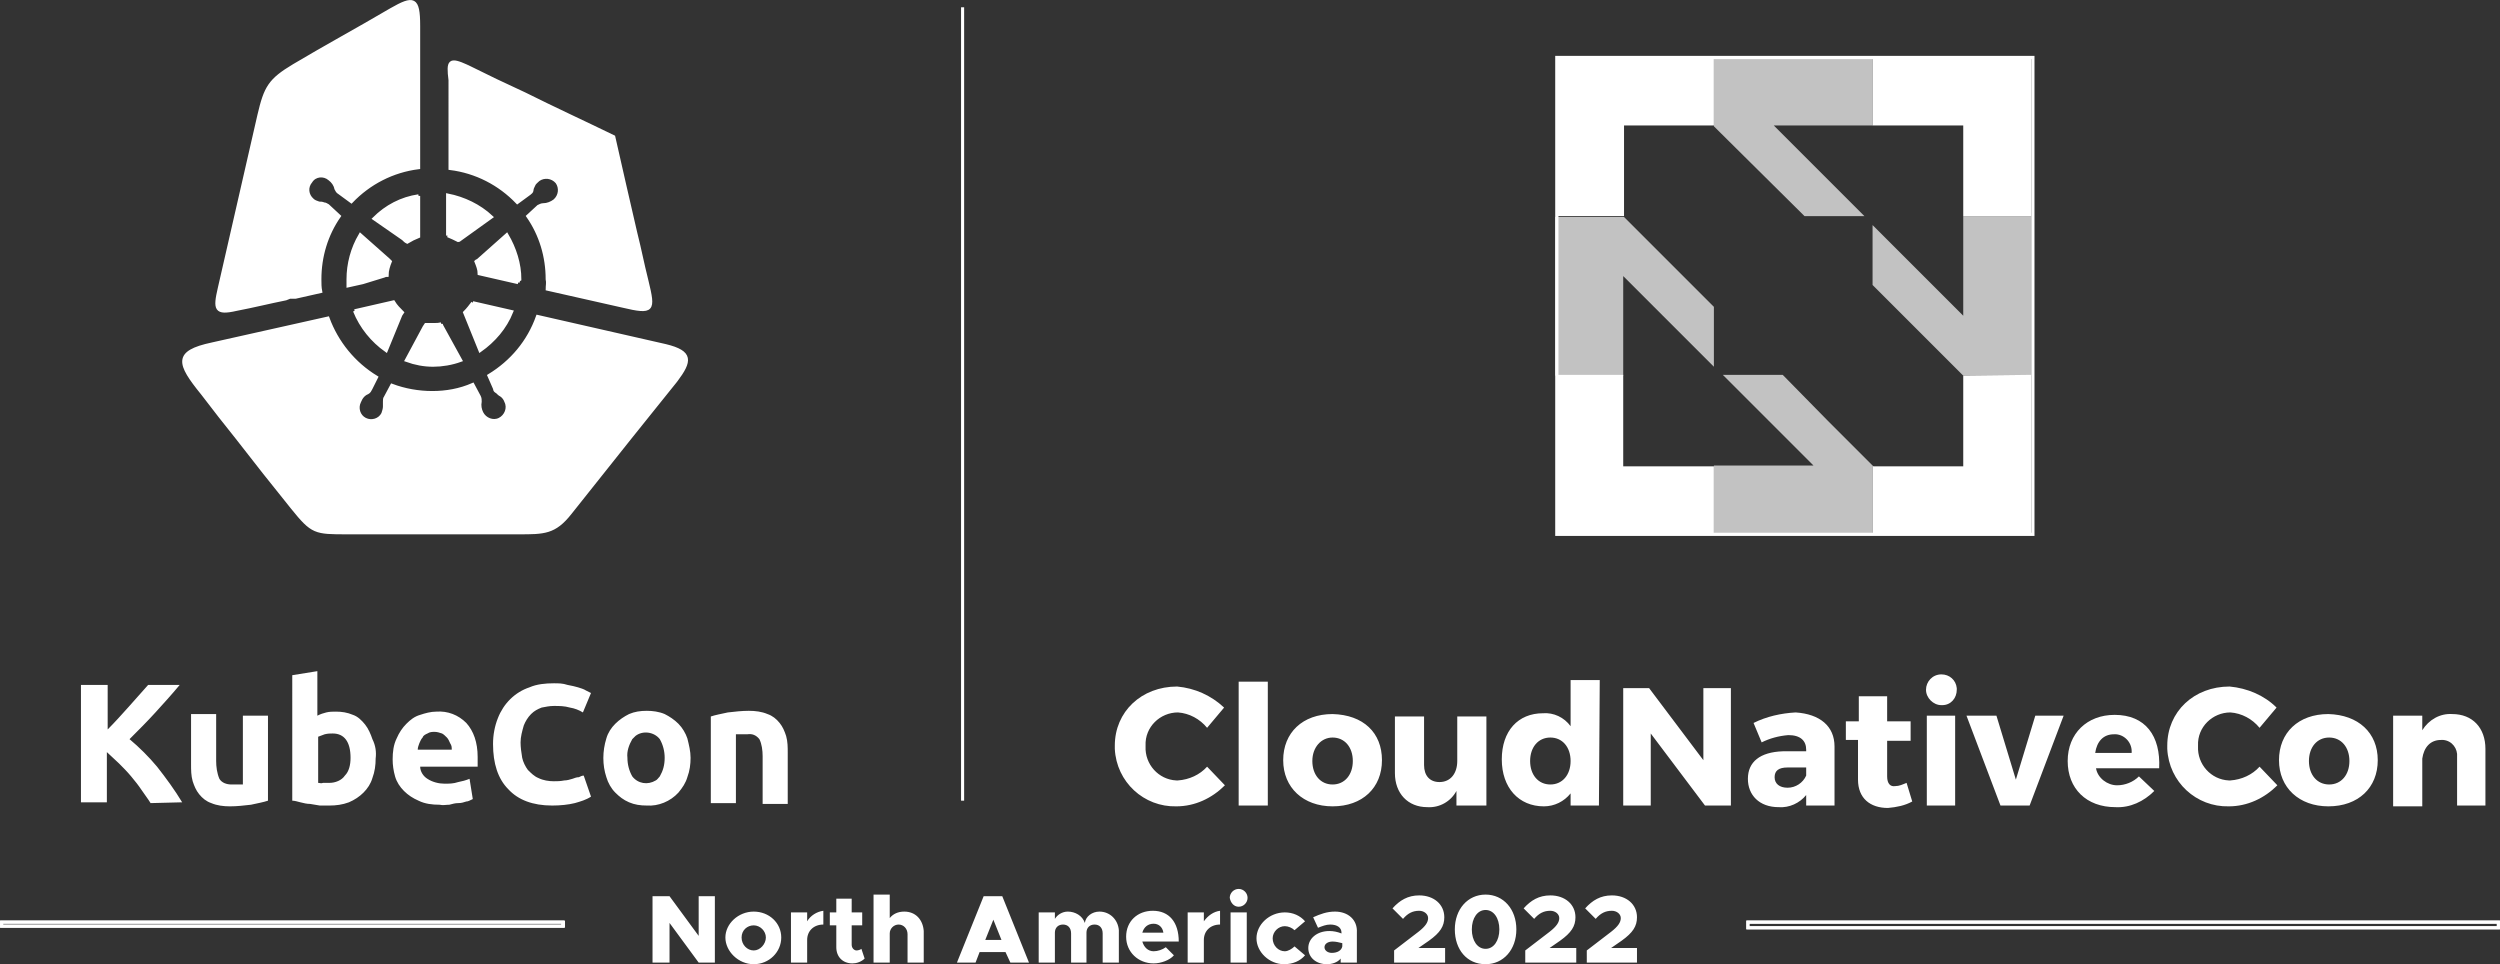 <?xml version="1.0" encoding="utf-8"?>
<!-- Generator: Adobe Illustrator 27.2.0, SVG Export Plug-In . SVG Version: 6.00 Build 0)  -->
<svg version="1.1" id="Layer_1" xmlns="http://www.w3.org/2000/svg" xmlns:xlink="http://www.w3.org/1999/xlink" x="0px" y="0px"
	 viewBox="0 0 308.8 119.1" style="enable-background:new 0 0 308.8 119.1;" xml:space="preserve">
<rect x="0" y="0" width="308.8" height="119.1" fill="#333333" stroke="none"/>
<style type="text/css">
	.st0{fill:#FFFFFF;}
	.st1{fill-rule:evenodd;clip-rule:evenodd;fill:#FFFFFF;}
	.st2{fill:none;stroke:#FFFFFF;stroke-width:0.4;stroke-miterlimit:10;}
	.st3{opacity:0.7;fill:#FFFFFF;enable-background:new    ;}
	.st4{fill:none;stroke:#FFFFFF;stroke-width:0.38;stroke-miterlimit:10;}
</style>
<path class="st0" d="M80.6,118.9h2.1v-4.9l3.6,4.9h2v-8.2h-2v4.9l-3.6-4.9h-2.1V118.9z M93.1,119.1c1.9,0,3.4-1.5,3.4-3.3
	s-1.5-3.2-3.4-3.2c-1.9,0-3.5,1.5-3.5,3.2S91.2,119.1,93.1,119.1z M93.1,117.4c-0.8,0-1.5-0.7-1.5-1.6s0.7-1.5,1.5-1.5
	c0.8,0,1.5,0.7,1.5,1.5S93.9,117.4,93.1,117.4z M99.7,113.8v-1.1h-2v6.2h2v-2.8c0-1.1,0.8-1.9,2-1.9v-1.7
	C100.9,112.6,100.1,113.1,99.7,113.8z M106.4,117.2c-0.1,0.1-0.4,0.2-0.6,0.2c-0.3,0-0.6-0.3-0.6-0.7v-2.4h1.3v-1.6h-1.3V111h-1.9
	v1.7h-0.8v1.6h0.8v2.7c0,1.2,0.8,2,2,2c0.5,0,1.1-0.2,1.5-0.6L106.4,117.2z M111.7,112.6c-0.8,0-1.4,0.3-1.8,0.8v-2.9h-2v8.4h2v-3.6
	c0-0.6,0.5-1.1,1.1-1.1s1.1,0.5,1.1,1.2v3.5h2V115C114,113.6,113.1,112.6,111.7,112.6z M124.8,118.9h2.3l-3.3-8.2h-2.3l-3.3,8.2h2.3
	l0.5-1.3h3.2L124.8,118.9z M121.7,116.1l1-2.5l1,2.5H121.7z M135.8,112.6c-0.9,0-1.7,0.6-1.8,1.4c-0.3-0.9-1.2-1.4-2.1-1.4
	c-0.7,0-1.3,0.4-1.6,0.9v-0.8h-2v6.2h2v-3.7c0-0.6,0.4-1,1-1c0.6,0,1,0.4,1,1.1v3.6h1.9v-3.7c0-0.6,0.4-1,1-1c0.6,0,1,0.4,1,1.1v3.6
	h2v-4C138.1,113.6,137.1,112.6,135.8,112.6z M142.5,117.5c-0.7,0-1.2-0.5-1.4-1.2h4.5c0-2.4-1.2-3.8-3.2-3.8c-1.9,0-3.3,1.3-3.3,3.2
	c0,1.9,1.5,3.3,3.4,3.3c0.9,0,2-0.4,2.5-1L144,117C143.6,117.3,143,117.5,142.5,117.5z M142.5,114.1c0.6,0,1.1,0.4,1.2,1.1h-2.6
	C141.3,114.5,141.8,114.1,142.5,114.1z M148.7,113.8v-1.1h-2v6.2h2v-2.8c0-1.1,0.8-1.9,2-1.9v-1.7
	C149.9,112.6,149.2,113.1,148.7,113.8z M153,112c0.6,0,1.1-0.5,1.1-1.1c0-0.6-0.5-1.1-1.1-1.1c-0.6,0-1.1,0.5-1.1,1.1
	C152,111.5,152.4,112,153,112z M152,118.9h2v-6.2h-2V118.9z M158.6,119.1c1.1,0,2-0.4,2.6-1.1l-1.3-1.1c-0.3,0.3-0.8,0.6-1.2,0.6
	c-0.8,0-1.5-0.7-1.5-1.6c0-0.8,0.7-1.5,1.5-1.5c0.4,0,0.9,0.2,1.2,0.5l1.3-1.1c-0.6-0.7-1.5-1.1-2.5-1.1c-1.9,0-3.5,1.5-3.5,3.2
	S156.8,119.1,158.6,119.1z M164.9,112.6c-1,0-1.8,0.3-2.7,0.7l0.6,1.3c0.5-0.2,1-0.4,1.5-0.4c0.9,0,1.4,0.4,1.4,1v0.1
	c-0.5-0.2-1-0.3-1.5-0.3c-1.5,0-2.6,0.9-2.6,2.1c0,1.2,1,2,2.3,2c0.6,0,1.3-0.2,1.7-0.7v0.5h2v-3.7
	C167.7,113.6,166.5,112.6,164.9,112.6z M164.5,117.7c-0.5,0-0.9-0.3-0.9-0.7s0.4-0.7,1-0.7c0.4,0,0.8,0.1,1.2,0.2v0.4
	C165.7,117.4,165.2,117.7,164.5,117.7z M172.1,118.9h6.4v-1.8h-3.3l1.3-0.9c1.4-1,1.9-1.8,1.9-2.9c0-1.6-1.3-2.7-3.1-2.7
	c-1.4,0-2.4,0.6-3.3,1.6l1.3,1.3c0.6-0.7,1.2-1,2-1c0.6,0,1.1,0.4,1.1,0.9c0,0.5-0.3,1-1.2,1.7l-3,2.3V118.9z M183.5,119.1
	c2.2,0,3.8-1.8,3.8-4.3c0-2.5-1.6-4.3-3.8-4.3c-2.2,0-3.8,1.8-3.8,4.3C179.7,117.3,181.2,119.1,183.5,119.1z M183.5,117.2
	c-1,0-1.7-1-1.7-2.4c0-1.4,0.7-2.4,1.7-2.4c1,0,1.7,1,1.7,2.4C185.2,116.2,184.5,117.2,183.5,117.2z M188.3,118.9h6.4v-1.8h-3.3
	l1.3-0.9c1.4-1,1.9-1.8,1.9-2.9c0-1.6-1.3-2.7-3.1-2.7c-1.4,0-2.4,0.6-3.3,1.6l1.3,1.3c0.6-0.7,1.2-1,2-1c0.6,0,1.1,0.4,1.1,0.9
	c0,0.5-0.3,1-1.2,1.7l-3,2.3V118.9z M195.8,118.9h6.4v-1.8H199l1.3-0.9c1.4-1,1.9-1.8,1.9-2.9c0-1.6-1.3-2.7-3.1-2.7
	c-1.4,0-2.4,0.6-3.3,1.6l1.3,1.3c0.6-0.7,1.2-1,2-1c0.6,0,1.1,0.4,1.1,0.9c0,0.5-0.3,1-1.2,1.7l-3,2.3V118.9z"/>
<path class="st0" d="M87.8,88.5c0.6-0.2,1.2-0.3,2.1-0.5c0.9-0.1,1.7-0.2,2.6-0.2c0.8,0,1.6,0.1,2.3,0.4c0.6,0.2,1.1,0.6,1.5,1.1
	c0.4,0.5,0.6,1,0.8,1.6c0.2,0.7,0.2,1.4,0.2,2.1v6.3h-3.1v-5.9c0-0.7-0.1-1.5-0.4-2.1c-0.4-0.5-0.9-0.7-1.5-0.6c-0.2,0-0.5,0-0.7,0
	c-0.2,0-0.5,0-0.7,0v8.5h-3.1V88.5L87.8,88.5z M82.1,93.6c0-0.8-0.2-1.6-0.6-2.3c-0.7-0.9-2.1-1.1-3-0.4c-0.1,0.1-0.2,0.2-0.4,0.4
	c-0.4,0.7-0.7,1.5-0.6,2.3c0,0.8,0.2,1.6,0.6,2.3c0.7,0.9,1.9,1.1,2.9,0.5c0.2-0.1,0.3-0.3,0.5-0.5C81.9,95.2,82.1,94.5,82.1,93.6z
	 M85.3,93.6c0,0.8-0.1,1.6-0.4,2.4c-0.2,0.7-0.6,1.3-1.1,1.9c-1,1.1-2.5,1.7-3.9,1.6c-0.8,0-1.5-0.1-2.2-0.4
	c-0.7-0.3-1.2-0.7-1.7-1.2c-0.5-0.5-0.9-1.2-1.1-1.9c-0.5-1.5-0.5-3.2,0-4.8c0.2-0.7,0.6-1.3,1.1-1.8c0.5-0.5,1.1-0.9,1.7-1.2
	c0.7-0.3,1.4-0.4,2.2-0.4c0.7,0,1.5,0.1,2.2,0.4c0.6,0.3,1.2,0.7,1.7,1.2c0.5,0.5,0.9,1.2,1.1,1.8C85.1,92,85.3,92.8,85.3,93.6
	 M68.2,99.5c-2.4,0-4.2-0.7-5.4-2c-1.3-1.3-1.9-3.2-1.9-5.6c0-1.1,0.2-2.2,0.6-3.2c0.7-1.8,2.1-3.2,3.9-3.8c0.9-0.4,2-0.5,3-0.5
	c0.6,0,1.1,0,1.7,0.2c0.5,0.1,1,0.2,1.3,0.3c0.3,0.1,0.7,0.2,1,0.4c0.2,0.1,0.4,0.2,0.6,0.3L72,88c-0.5-0.3-1-0.5-1.6-0.6
	c-0.7-0.2-1.3-0.2-2-0.2c-0.5,0-1,0.1-1.5,0.2c-0.5,0.2-0.9,0.4-1.3,0.8c-0.4,0.4-0.7,0.9-0.9,1.4c-0.2,0.7-0.4,1.4-0.4,2.1
	c0,0.6,0.1,1.3,0.2,1.9c0.1,0.5,0.4,1.1,0.7,1.5c0.4,0.4,0.8,0.8,1.3,1c0.6,0.3,1.3,0.4,1.9,0.4c0.4,0,0.8,0,1.3-0.1
	c0.3,0,0.7-0.1,1-0.2c0.3-0.1,0.5-0.2,0.8-0.2c0.2-0.1,0.4-0.2,0.6-0.2l0.9,2.6c-0.6,0.4-1.3,0.6-2,0.8
	C70.2,99.4,69.2,99.5,68.2,99.5 M55.8,92.6c0-0.3,0-0.5-0.2-0.8c-0.1-0.2-0.2-0.5-0.4-0.7c-0.2-0.2-0.4-0.4-0.6-0.5
	c-0.3-0.1-0.6-0.2-0.9-0.2c-0.3,0-0.6,0-0.9,0.2c-0.2,0.1-0.5,0.2-0.6,0.5c-0.2,0.2-0.3,0.5-0.4,0.7c-0.1,0.3-0.2,0.5-0.2,0.8
	L55.8,92.6L55.8,92.6L55.8,92.6z M48.5,93.8c0-0.9,0.1-1.8,0.5-2.6c0.3-0.7,0.7-1.3,1.2-1.8c0.5-0.5,1-0.9,1.7-1.1
	c0.6-0.2,1.3-0.4,2-0.4c1.4-0.1,2.7,0.4,3.7,1.4c0.9,1,1.4,2.4,1.4,4.2v0.6c0,0.2,0,0.4,0,0.6h-7.1c0,0.6,0.4,1.2,0.9,1.5
	c0.6,0.4,1.4,0.6,2.1,0.6c0.6,0,1.1,0,1.7-0.2c0.5-0.1,0.9-0.2,1.4-0.4l0.4,2.5C58,98.9,57.8,99,57.6,99c-0.3,0.1-0.6,0.2-1,0.2
	c-0.4,0-0.7,0.1-1.1,0.2c-0.4,0-0.8,0.1-1.2,0c-0.9,0-1.8-0.1-2.6-0.5c-0.7-0.3-1.3-0.7-1.8-1.2c-0.5-0.5-0.9-1.1-1.1-1.8
	C48.6,95.2,48.5,94.5,48.5,93.8 M46.4,93.7c0,0.8-0.1,1.6-0.4,2.4c-0.2,0.7-0.6,1.3-1.1,1.8c-0.5,0.5-1.1,0.9-1.8,1.2
	c-0.8,0.3-1.6,0.4-2.4,0.4c-0.4,0-0.8,0-1.2,0l-1.2-0.2c-0.4,0-0.8-0.1-1.2-0.2c-0.4-0.1-0.7-0.2-1-0.2V83.4l3.1-0.5v5.5
	c0.4-0.2,0.7-0.3,1.1-0.4c0.4-0.1,0.8-0.1,1.2-0.1c0.7,0,1.4,0.1,2.1,0.4c0.6,0.2,1.1,0.7,1.5,1.2c0.4,0.5,0.7,1.2,0.9,1.8
	C46.4,92.1,46.5,92.9,46.4,93.7 M43.3,93.6c0-2-0.8-3-2.2-3c-0.3,0-0.6,0-1,0.1c-0.3,0.1-0.5,0.2-0.8,0.3v5.7c0.2,0,0.4,0.1,0.6,0
	c0.2,0,0.5,0,0.8,0c0.7,0,1.5-0.3,1.9-0.9C43.1,95.3,43.3,94.5,43.3,93.6 M33.1,98.9c-0.6,0.2-1.2,0.3-2.1,0.5
	c-0.9,0.1-1.7,0.2-2.6,0.2c-0.8,0-1.6-0.1-2.3-0.4c-0.6-0.2-1.1-0.6-1.5-1.1c-0.4-0.5-0.6-1-0.8-1.6c-0.2-0.7-0.2-1.4-0.2-2.1v-6.2
	h3.1V94c0,0.7,0.1,1.5,0.4,2.2c0.3,0.5,0.9,0.7,1.5,0.7c0.2,0,0.5,0,0.7,0c0.2,0,0.5,0,0.7,0v-8.5h3.1L33.1,98.9L33.1,98.9z
	 M18.6,99.2c-0.3-0.5-0.7-1-1.1-1.6c-0.4-0.6-0.8-1.1-1.3-1.7c-0.5-0.6-1-1.1-1.5-1.6c-0.5-0.5-1-0.9-1.5-1.4v6.2H10V84.6h3.3v5.5
	c0.9-0.9,1.7-1.8,2.6-2.8c0.9-1,1.7-1.9,2.4-2.7h3.9c-1,1.2-2,2.3-3,3.4c-1,1.1-2.1,2.2-3.2,3.3c1.2,1,2.4,2.2,3.4,3.4
	c1.1,1.4,2.2,2.9,3.1,4.4L18.6,99.2L18.6,99.2L18.6,99.2z"/>
<path class="st1" d="M44.8,34.9L43,35.3c0-0.2,0-0.5,0-0.8c0-1.9,0.5-3.8,1.5-5.5l3.5,3.1c0,0,0.1,0.1,0.2,0.2
	c-0.2,0.5-0.4,1.1-0.4,1.7c-0.1,0-0.2,0-0.4,0.1L44.8,34.9L44.8,34.9z M51.7,24.2v5c-0.5,0.2-0.9,0.4-1.4,0.7
	c-0.2-0.1-0.3-0.2-0.5-0.4l-3.6-2.5C47.7,25.5,49.6,24.5,51.7,24.2z M27.1,35.6c1.7-7.5,3.2-13.9,4.9-21.4c0.8-3.4,1.3-4.3,4.3-6.1
	c4.2-2.5,7.4-4.2,12-6.9c2.8-1.6,3.4-1.5,3.4,2v17.5c-3.2,0.4-6.1,1.9-8.3,4.2l-1.5-1.1c-0.2-0.1-0.3-0.3-0.4-0.5
	c-0.1-0.5-0.4-0.9-0.8-1.2c-0.7-0.6-1.8-0.5-2.3,0.3c-0.6,0.7-0.5,1.7,0.2,2.3c0.2,0.2,0.5,0.3,0.8,0.4c0.2,0,0.4,0,0.6,0.1
	c0.2,0,0.3,0.1,0.5,0.2l1.4,1.3c-1.6,2.3-2.4,5-2.4,7.8c0,0.5,0,1,0.1,1.5l-3.1,0.7c-0.2,0-0.4,0-0.7,0l-0.5,0.2
	c-2,0.4-4,0.9-6.1,1.3C26.6,38.8,26.5,38.2,27.1,35.6 M55.3,29.1v-5c2,0.4,3.9,1.3,5.4,2.7l-3.9,2.8c0,0-0.1,0.1-0.2,0.1
	C56.2,29.5,55.8,29.3,55.3,29.1z M64,34.9l-4.8-1.1c0-0.5-0.2-1-0.4-1.5c0,0,0.1-0.1,0.2-0.1l3.6-3.2c1,1.7,1.6,3.6,1.6,5.5
	C64,34.6,64,34.8,64,34.9 M57.7,8.2c2.6,1.3,4.5,2.2,7.1,3.4c3.6,1.8,7.3,3.5,11,5.3c0.9,4,1.8,7.9,2.7,11.8c0.6,2.4,0.8,3.6,1.4,6
	c0.9,3.7,0.8,4-3,3.1l-9.3-2.1c0-0.4,0.1-0.8,0-1.2c0-2.8-0.8-5.5-2.4-7.8l1.3-1.2c0.2-0.1,0.4-0.2,0.6-0.2c0.5,0,1-0.2,1.4-0.5
	c0.7-0.6,0.8-1.6,0.3-2.3c-0.6-0.7-1.6-0.8-2.3-0.3c-0.2,0.2-0.5,0.4-0.6,0.7c-0.1,0.2-0.2,0.4-0.2,0.6c0,0.2-0.2,0.3-0.3,0.4
	l-1.5,1.1c-2.2-2.3-5.1-3.8-8.3-4.2V9.9C55.3,7.5,55.5,7.2,57.7,8.2 M54.5,40c-0.3,0.1-0.6,0.1-1,0.1c-0.3,0-0.6,0-0.9,0l-0.2,0.3
	l-2.2,4.1c1.1,0.4,2.2,0.6,3.3,0.6c1.1,0,2.3-0.2,3.4-0.6l-2.2-4C54.6,40.3,54.5,40.2,54.5,40z M58.4,37.4l4.8,1.1
	c-0.8,2-2.2,3.6-3.9,4.8l-1.9-4.7C57.8,38.2,58.1,37.8,58.4,37.4 M43.8,38.4l4.8-1.1c0.3,0.5,0.7,0.9,1.1,1.3l-0.2,0.3l-1.8,4.4
	C46,42.1,44.6,40.4,43.8,38.4 M83.5,47c-2.3,2.9-3.4,4.2-5.7,7.1c-2.6,3.3-4.8,6-7.4,9.3c-1.9,2.4-3.2,2.4-6.3,2.4H42.9
	c-4,0-4.3,0-6.8-3.1c-2.5-3.1-4.4-5.5-6.8-8.6c-1.9-2.4-2.4-3-4.3-5.5c-3-3.7-3.5-5.1,1.2-6.1l14.3-3.2c1.1,3,3.2,5.6,6,7.3L45.8,48
	c-0.1,0.2-0.2,0.4-0.4,0.5c-0.5,0.2-0.8,0.6-1,1.1c-0.4,0.8-0.1,1.8,0.7,2.2c0.8,0.4,1.8,0.1,2.2-0.7c0,0,0,0,0,0
	c0.1-0.3,0.2-0.6,0.2-0.9c0-0.2,0-0.4,0-0.6c0-0.2,0-0.4,0.1-0.5l0.8-1.5c1.6,0.6,3.3,0.9,5,0.9c1.7,0,3.4-0.3,5-1l0.8,1.5
	c0.1,0.2,0.1,0.4,0.1,0.6c-0.1,0.5,0,1,0.2,1.4c0.4,0.8,1.4,1.2,2.2,0.8c0.8-0.4,1.2-1.4,0.8-2.2c0,0,0,0,0,0
	c-0.1-0.3-0.3-0.6-0.6-0.8c-0.2-0.1-0.3-0.2-0.5-0.4c-0.2-0.1-0.3-0.2-0.3-0.4l-0.7-1.6c2.8-1.7,4.9-4.2,6-7.3l15.8,3.6
	C85.5,43.5,85.3,44.6,83.5,47"/>
<path class="st2" d="M51.7,24.2v5c-0.5,0.2-0.9,0.4-1.4,0.7c-0.2-0.1-0.3-0.2-0.5-0.4l-3.6-2.5C47.7,25.5,49.6,24.5,51.7,24.2
	 M27.1,35.6c1.7-7.5,3.2-13.9,4.9-21.4c0.8-3.4,1.3-4.3,4.3-6.1c4.2-2.5,7.4-4.2,12-6.9c2.8-1.6,3.4-1.5,3.4,2v17.5
	c-3.2,0.4-6.1,1.9-8.3,4.2l-1.5-1.1c-0.2-0.1-0.3-0.3-0.4-0.5c-0.1-0.5-0.4-0.9-0.8-1.2c-0.7-0.6-1.8-0.5-2.3,0.3
	c-0.6,0.7-0.5,1.7,0.2,2.3c0.2,0.2,0.5,0.3,0.8,0.4c0.2,0,0.4,0,0.6,0.1c0.2,0,0.3,0.1,0.5,0.2l1.4,1.3c-1.6,2.3-2.4,5-2.4,7.8
	c0,0.5,0,1,0.1,1.5l-3.1,0.7c-0.2,0-0.4,0-0.7,0l-0.5,0.2c-2,0.4-4,0.9-6.1,1.3C26.6,38.8,26.5,38.2,27.1,35.6 M55.3,29.1v-5
	c2,0.4,3.9,1.3,5.4,2.7l-3.9,2.8c0,0-0.1,0.1-0.2,0.1C56.2,29.5,55.8,29.3,55.3,29.1 M64,34.9l-4.8-1.1c0-0.5-0.2-1-0.4-1.5
	c0,0,0.1-0.1,0.2-0.1l3.6-3.2c1,1.7,1.6,3.6,1.6,5.5C64,34.6,64,34.8,64,34.9 M57.7,8.2c2.6,1.3,4.5,2.2,7.1,3.4
	c3.6,1.8,7.3,3.5,11,5.3c0.9,4,1.8,7.9,2.7,11.8c0.6,2.4,0.8,3.6,1.4,6c0.9,3.7,0.8,4-3,3.1l-9.3-2.1c0-0.4,0.1-0.8,0-1.2
	c0-2.8-0.8-5.5-2.4-7.8l1.3-1.2c0.2-0.1,0.4-0.2,0.6-0.2c0.5,0,1-0.2,1.4-0.5c0.7-0.6,0.8-1.6,0.3-2.3c-0.6-0.7-1.6-0.8-2.3-0.3
	c-0.2,0.2-0.5,0.4-0.6,0.7c-0.1,0.2-0.2,0.4-0.2,0.6c0,0.2-0.2,0.3-0.3,0.4l-1.5,1.1c-2.2-2.3-5.1-3.8-8.3-4.2V9.9
	C55.3,7.5,55.5,7.2,57.7,8.2 M54.5,40c-0.3,0.1-0.6,0.1-1,0.1c-0.3,0-0.6,0-0.9,0l-0.2,0.3l-2.2,4.1c1.1,0.4,2.2,0.6,3.3,0.6
	c1.1,0,2.3-0.2,3.4-0.6l-2.2-4C54.6,40.3,54.5,40.2,54.5,40 M58.4,37.4l4.8,1.1c-0.8,2-2.2,3.6-3.9,4.8l-1.9-4.7
	C57.8,38.2,58.1,37.8,58.4,37.4 M43.8,38.4l4.8-1.1c0.3,0.5,0.7,0.9,1.1,1.3l-0.2,0.3l-1.8,4.4C46,42.1,44.6,40.4,43.8,38.4
	 M83.5,47c-2.3,2.9-3.4,4.2-5.7,7.1c-2.6,3.3-4.8,6-7.4,9.3c-1.9,2.4-3.2,2.4-6.3,2.4H42.9c-4,0-4.3,0-6.8-3.1
	c-2.5-3.1-4.4-5.5-6.8-8.6c-1.9-2.4-2.4-3-4.3-5.5c-3-3.7-3.5-5.1,1.2-6.1l14.3-3.2c1.1,3,3.2,5.6,6,7.3L45.8,48
	c-0.1,0.2-0.2,0.4-0.4,0.5c-0.5,0.2-0.8,0.6-1,1.1c-0.4,0.8-0.1,1.8,0.7,2.2c0.8,0.4,1.8,0.1,2.2-0.7c0,0,0,0,0,0
	c0.1-0.3,0.2-0.6,0.2-0.9c0-0.2,0-0.4,0-0.6c0-0.2,0-0.4,0.1-0.5l0.8-1.5c1.6,0.6,3.3,0.9,5,0.9c1.7,0,3.4-0.3,5-1l0.8,1.5
	c0.1,0.2,0.1,0.4,0.1,0.6c-0.1,0.5,0,1,0.2,1.4c0.4,0.8,1.4,1.2,2.2,0.8c0.8-0.4,1.2-1.4,0.8-2.2c0,0,0,0,0,0
	c-0.1-0.3-0.3-0.6-0.6-0.8c-0.2-0.1-0.3-0.2-0.5-0.4c-0.2-0.1-0.3-0.2-0.3-0.4l-0.7-1.6c2.8-1.7,4.9-4.2,6-7.3l15.8,3.6
	C85.5,43.5,85.3,44.6,83.5,47 M44.8,34.9L43,35.3c0-0.2,0-0.5,0-0.8c0-1.9,0.5-3.8,1.5-5.5l3.5,3.1c0,0,0.1,0.1,0.2,0.2
	c-0.2,0.5-0.4,1.1-0.4,1.7c-0.1,0-0.2,0-0.4,0.1L44.8,34.9L44.8,34.9z"/>
<path class="st0" d="M200.6,46.3h-8.4V66h19.5v-8.4h-11.2V46.3L200.6,46.3z M242.5,46.4v11.2h-11.1l-0.1-0.1V66h19.6V46.3
	L242.5,46.4L242.5,46.4L242.5,46.4z M192.2,26.7h8.4l0,0V15.5h11.1l0,0.1V7.1h-19.5V26.7z M231.3,7.1v8.4h11.2v11.2h8.4V7.1H231.3
	L231.3,7.1z"/>
<path class="st3" d="M230.3,26.7l-11.2-11.2h12.2V7.1h-19.6v8.5l11.2,11.1H230.3z M220.2,46.3h-7.4l9.3,9.3l1.9,1.9h-12.3V66h19.6
	v-8.5l-5.6-5.6L220.2,46.3L220.2,46.3z M242.5,26.7V39l-1.9-1.9l-9.3-9.3v7.4l5.6,5.6l5.6,5.6h8.4V26.7L242.5,26.7L242.5,26.7z
	 M211.7,37.9l-11.1-11.1h-8.5v19.6h8.4V34.1l11.2,11.2V37.9L211.7,37.9z"/>
<path class="st0" d="M151.2,87.4l-2.1,2.5c-0.9-1.1-2.2-1.8-3.6-1.9c-2.2,0-4.1,1.8-4,4.1c0,0,0,0.1,0,0.1c-0.1,2.2,1.6,4.1,3.8,4.2
	c0.1,0,0.1,0,0.2,0c1.4-0.1,2.7-0.7,3.6-1.7l2.2,2.3c-1.6,1.6-3.7,2.6-6,2.6c-4,0.1-7.4-3-7.6-7.1c0-0.1,0-0.2,0-0.4
	c0-4.2,3.3-7.3,7.7-7.3C147.6,85,149.6,85.9,151.2,87.4z M153,99.5V84.2h3.6v15.3H153z M170.7,93.9c0,3.4-2.4,5.7-6.1,5.7
	c-3.6,0-6.1-2.3-6.1-5.7s2.4-5.7,6.1-5.7C168.4,88.3,170.7,90.5,170.7,93.9z M162.1,94c0,1.7,1,2.9,2.5,2.9c1.5,0,2.5-1.2,2.5-2.9
	c0-1.7-1-2.9-2.5-2.9C163.2,91.1,162.1,92.3,162.1,94z M183.5,99.5h-3.6v-1.8c-0.7,1.3-2.1,2.1-3.6,2c-2.4,0-4-1.7-4-4.2v-7h3.6v6
	c0,1.3,0.7,2.1,1.9,2.1c1.4,0,2.2-1.1,2.2-2.6v-5.5h3.6V99.5L183.5,99.5z M197.5,99.5H194V98c-0.8,1-2,1.6-3.3,1.6
	c-3.1,0-5.2-2.3-5.2-5.8s2-5.7,5.1-5.7c1.3-0.1,2.6,0.5,3.4,1.6v-5.7h3.6L197.5,99.5L197.5,99.5z M194,94c0-1.7-1-2.9-2.5-2.9
	c-1.5,0-2.5,1.2-2.5,2.9c0,1.7,1,2.9,2.5,2.9C193,96.9,194,95.7,194,94z"/>
<path class="st0" d="M210.6,99.5l-6.7-8.9v8.9h-3.4V85h3.2l6.7,8.9V85h3.4v14.5H210.6z M226.6,92.2v7.3h-3.5v-1.3
	c-0.8,1-2.1,1.6-3.4,1.5c-2.4,0-3.8-1.5-3.8-3.5c0-2.1,1.5-3.3,4.3-3.4h2.9v-0.2c0-1.1-0.7-1.8-2.2-1.8c-1.2,0.1-2.3,0.4-3.3,0.9
	l-1-2.4c1.6-0.8,3.4-1.2,5.2-1.3C224.8,88.2,226.6,89.7,226.6,92.2z M223.1,95.8v-1h-2.3c-1.1,0-1.6,0.4-1.6,1.2
	c0,0.8,0.6,1.3,1.6,1.3C221.8,97.3,222.7,96.7,223.1,95.8L223.1,95.8z M236.2,99c-0.9,0.5-1.9,0.7-3,0.8c-2.2,0-3.7-1.2-3.7-3.5
	v-4.9H228v-2.3h1.6v-3.1h3.5v3.1h2.9v2.4h-2.9v4.4c0,0.9,0.4,1.3,1,1.2c0.5,0,0.9-0.2,1.4-0.4L236.2,99L236.2,99z M241.7,85.2
	c0,1-0.7,1.9-1.8,1.9c0,0-0.1,0-0.1,0c-1,0-1.9-0.9-1.9-1.9c0-1,0.8-1.9,1.9-1.9c1,0,1.8,0.7,1.9,1.7
	C241.7,85.1,241.7,85.1,241.7,85.2z M238,99.5V88.4h3.5v11.1H238z M247.1,99.5l-4.2-11.1h3.7l2.4,7.9l2.4-7.9h3.5l-4.2,11.1H247.1z
	 M266.7,94.9h-7.8c0.2,1.2,1.4,2.1,2.6,2.1c1,0,2-0.4,2.7-1.1l1.9,1.8c-1.3,1.3-3,2.1-4.8,2c-3.6,0-5.9-2.3-5.9-5.7s2.4-5.7,5.8-5.7
	C265,88.3,266.9,90.9,266.7,94.9z M263.3,93c0.1-1.2-0.8-2.2-1.9-2.3c-0.1,0-0.2,0-0.3,0c-1.3,0-2.1,0.9-2.3,2.3H263.3L263.3,93z"/>
<path class="st0" d="M281.2,87.4l-2.1,2.5c-0.9-1.1-2.2-1.8-3.6-1.9c-2.2,0-4.1,1.8-4,4.1c0,0,0,0.1,0,0.1c-0.1,2.2,1.6,4.1,3.8,4.2
	c0.1,0,0.1,0,0.2,0c1.4-0.1,2.7-0.7,3.6-1.7l2.2,2.3c-1.6,1.6-3.7,2.6-6,2.6c-4,0.1-7.4-3-7.6-7.1c0-0.1,0-0.2,0-0.4
	c0-4.2,3.3-7.3,7.7-7.3C277.6,85,279.7,85.9,281.2,87.4z M293.7,93.9c0,3.4-2.4,5.7-6.1,5.7c-3.6,0-6.1-2.3-6.1-5.7
	c0-3.4,2.4-5.7,6.1-5.7C291.3,88.3,293.7,90.5,293.7,93.9z M285.2,94c0,1.7,1,2.9,2.5,2.9c1.5,0,2.5-1.2,2.5-2.9
	c0-1.7-1-2.9-2.5-2.9C286.2,91.1,285.2,92.3,285.2,94z M307,92.5v7h-3.5v-6c0.1-1-0.6-2-1.7-2.1c-0.1,0-0.2,0-0.3,0
	c-1.3,0-2.1,0.9-2.3,2.3v5.9h-3.6V88.4h3.6v1.8c0.8-1.3,2.2-2.1,3.7-2C305.4,88.2,307,89.9,307,92.5z"/>
<path class="st4" d="M118.9,0.9L118.9,0.9v98l0,0V0.9z"/>
<path class="st4" d="M215.9,113.9h92.7v0.7h-92.7V113.9z"/>
<path class="st4" d="M308.6,113.9h-92.7v0.7h92.7V113.9z"/>
<path class="st4" d="M0.2,113.9h69.3v0.5H0.2V113.9z"/>
<path class="st4" d="M69.5,113.9H0.2v0.5h69.4V113.9z"/>
<path class="st2" d="M251.1,7.1h-58.8V66h58.8V7.1z"/>
</svg>
